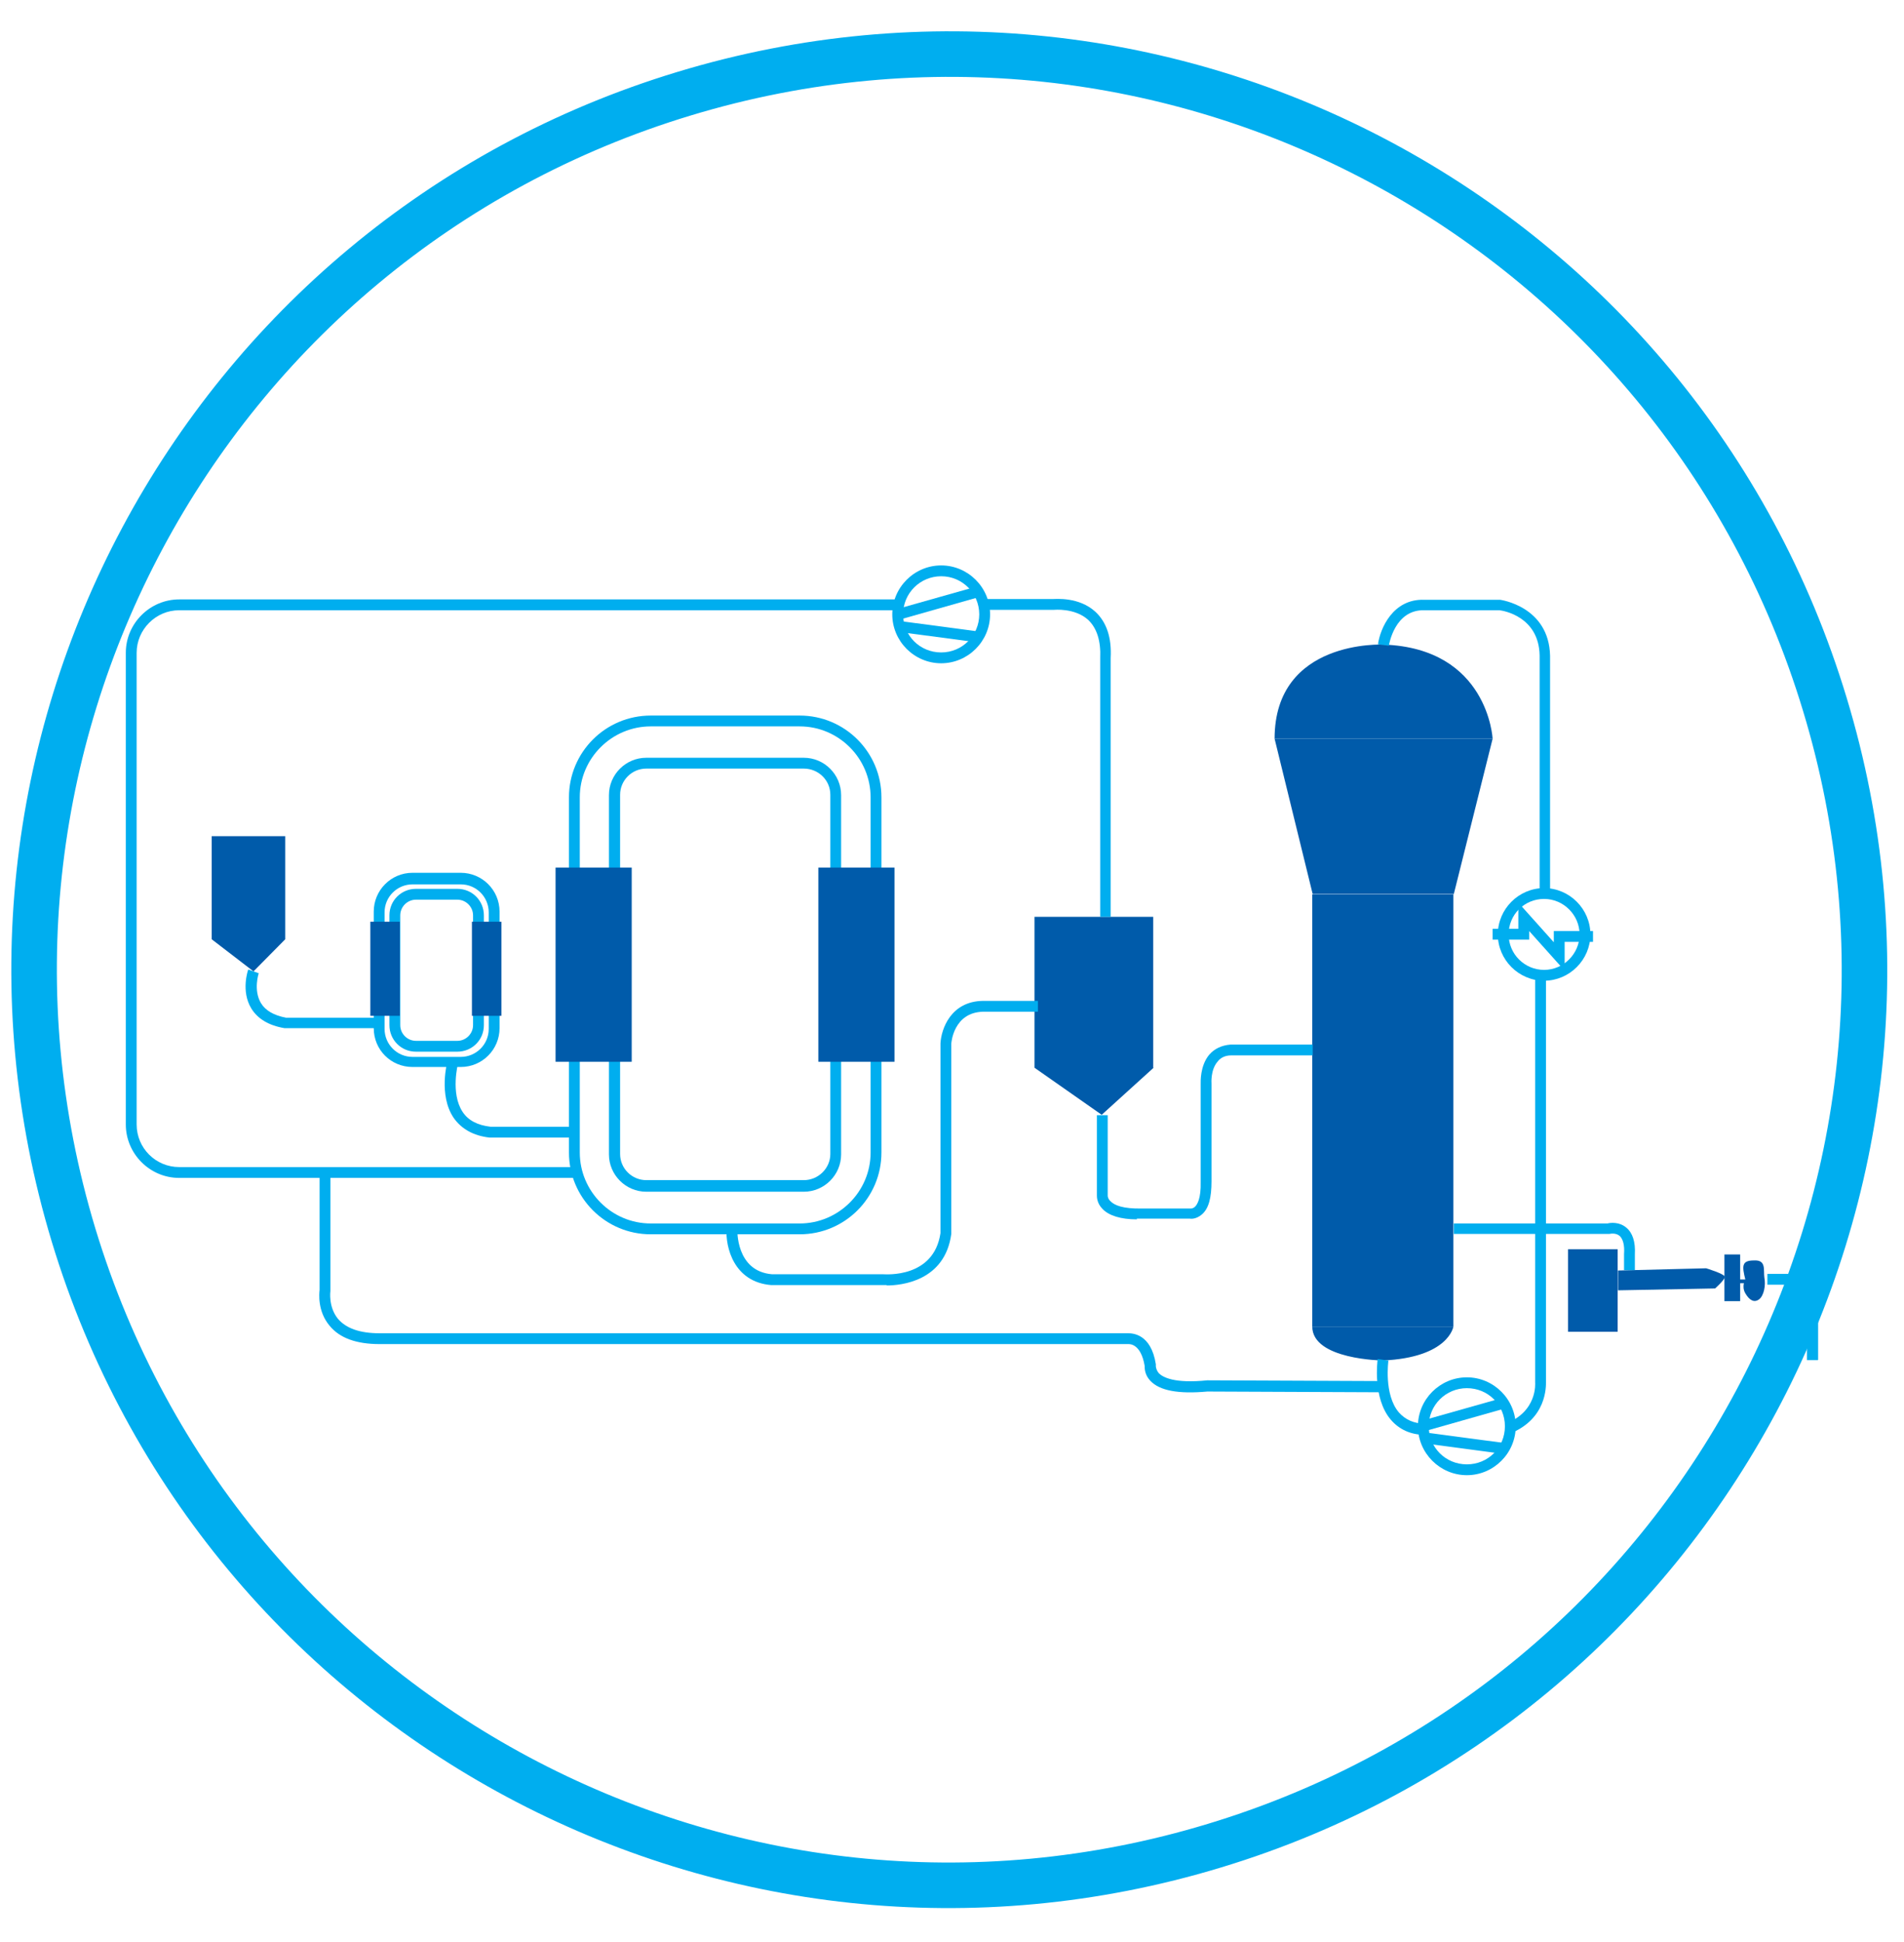 <svg width="51" height="52" viewBox="0 0 51 52" fill="none" xmlns="http://www.w3.org/2000/svg">
<path d="M47.131 34.26H46.301V34.36H47.131V34.26Z" fill="#005BAA"/>
<path d="M17.43 19.45C16.39 19.45 15.53 20.3 15.53 21.35V30.86C15.53 31.9 16.38 32.76 17.43 32.76H21.42C22.46 32.76 23.32 31.91 23.32 30.86V21.35C23.32 20.31 22.47 19.45 21.42 19.45H17.43ZM21.42 33.05H17.43C16.22 33.05 15.24 32.07 15.24 30.86V21.35C15.24 20.14 16.22 19.16 17.43 19.16H21.42C22.63 19.16 23.61 20.14 23.61 21.35V30.86C23.61 32.07 22.63 33.05 21.42 33.05Z" fill="#00AEEF"/>
<path d="M17.311 20.58C16.921 20.58 16.61 20.9 16.61 21.28V30.9C16.61 31.29 16.93 31.6 17.311 31.6H21.53C21.921 31.6 22.241 31.28 22.241 30.9V21.28C22.241 20.89 21.921 20.58 21.53 20.58H17.311ZM21.53 31.91H17.311C16.761 31.91 16.311 31.46 16.311 30.91V21.29C16.311 20.74 16.761 20.29 17.311 20.29H21.53C22.081 20.29 22.53 20.74 22.53 21.29V30.91C22.53 31.46 22.081 31.91 21.53 31.91Z" fill="#00AEEF"/>
<path d="M38.93 23.95H35.15V35.52H38.93V23.95Z" fill="#005BAA"/>
<path d="M34.131 19.78H39.981L38.941 23.94H35.161L34.141 19.78H34.131Z" fill="#005BAA"/>
<path d="M7.64 25.15L6.79 26.01L5.67 25.15V22.39H7.64V25.15Z" fill="#005BAA"/>
<path d="M30.9 28.59L29.51 29.85L27.71 28.59V24.55H30.89V28.59H30.9Z" fill="#005BAA"/>
<path d="M16.921 23.23H14.881V28.43H16.921V23.23Z" fill="#005BAA"/>
<path d="M23.96 23.23H21.92V28.43H23.96V23.23Z" fill="#005BAA"/>
<path d="M11.051 23.68C10.641 23.68 10.301 24.01 10.301 24.43V27.55C10.301 27.96 10.631 28.3 11.051 28.3H12.341C12.751 28.3 13.091 27.97 13.091 27.55V24.43C13.091 24.02 12.761 23.68 12.341 23.68H11.051ZM12.341 28.57H11.051C10.471 28.57 10.011 28.11 10.011 27.53V24.41C10.011 23.84 10.471 23.37 11.051 23.37H12.341C12.911 23.37 13.381 23.83 13.381 24.41V27.53C13.381 28.1 12.921 28.57 12.341 28.57Z" fill="#00AEEF"/>
<path d="M11.141 24.09C10.911 24.09 10.721 24.28 10.721 24.51V27.45C10.721 27.68 10.911 27.87 11.141 27.87H12.251C12.481 27.87 12.671 27.68 12.671 27.45V24.51C12.671 24.28 12.481 24.09 12.251 24.09H11.141ZM12.251 28.16H11.141C10.741 28.16 10.431 27.84 10.431 27.45V24.51C10.431 24.11 10.751 23.8 11.141 23.8H12.251C12.651 23.8 12.961 24.12 12.961 24.51V27.45C12.961 27.85 12.641 28.16 12.251 28.16Z" fill="#00AEEF"/>
<path d="M35.15 35.52H38.93C38.93 35.52 38.81 36.349 37.04 36.429C37.04 36.429 35.15 36.41 35.15 35.52Z" fill="#005BAA"/>
<path d="M34.131 19.78H39.981C39.981 19.78 39.861 17.36 37.061 17.26C37.061 17.26 34.141 17.11 34.141 19.78H34.131Z" fill="#005BAA"/>
<path d="M43.33 33.45H42V35.66H43.33V33.45Z" fill="#005BAA"/>
<path d="M43.33 34.02L45.7 33.96C45.7 33.96 46.2 34.11 46.2 34.19C46.2 34.27 45.94 34.5 45.94 34.5L43.34 34.55V34.02H43.33Z" fill="#005BAA"/>
<path d="M46.75 34.26C46.75 34.26 46.64 34.44 46.75 34.63C46.86 34.82 46.99 34.89 47.12 34.79C47.25 34.69 47.3 34.41 47.26 34.21C47.23 34.01 47.32 33.73 46.98 33.75C46.65 33.75 46.66 33.9 46.75 34.26Z" fill="#005BAA"/>
<path d="M46.611 33.59V34.84H46.19V33.59H46.611Z" fill="#005BAA"/>
<path d="M15.46 31.54H4.8C4.01 31.54 3.37 30.89 3.37 30.11V17.48C3.37 16.69 4.02 16.05 4.8 16.05H24.05V16.34H4.8C4.17 16.34 3.66 16.86 3.66 17.48V30.11C3.66 30.74 4.17 31.25 4.8 31.25H15.46V31.54Z" fill="#00AEEF"/>
<path d="M29.76 24.55H29.47V17.62C29.49 17.16 29.38 16.82 29.15 16.6C28.79 16.27 28.23 16.33 28.23 16.33H26.33V16.04H28.2C28.29 16.04 28.9 15.98 29.34 16.38C29.64 16.66 29.78 17.07 29.75 17.62V24.55H29.76Z" fill="#00AEEF"/>
<path d="M30.451 32.65C30.021 32.65 29.701 32.55 29.531 32.37C29.381 32.22 29.381 32.05 29.381 32.01V29.86H29.671V32.02C29.671 32.02 29.671 32.1 29.751 32.17C29.851 32.27 30.071 32.37 30.591 32.36H31.901C31.901 32.36 31.961 32.36 32.011 32.31C32.071 32.25 32.171 32.09 32.161 31.65V29.03C32.161 28.97 32.141 28.54 32.391 28.24C32.531 28.08 32.721 27.99 32.961 27.97H35.161V28.26H32.971C32.821 28.26 32.691 28.32 32.611 28.43C32.421 28.65 32.451 29.01 32.451 29.01V31.63C32.451 32.06 32.381 32.36 32.191 32.52C32.051 32.64 31.911 32.64 31.871 32.63H30.451V32.65Z" fill="#00AEEF"/>
<path d="M23.751 34.41H20.661C19.651 34.33 19.431 33.39 19.461 32.9L19.751 32.92C19.751 32.92 19.701 34.04 20.681 34.12H23.661C23.721 34.12 25.011 34.23 25.191 33.02V27.94C25.211 27.55 25.471 26.81 26.331 26.8H27.801V27.09H26.331C25.541 27.11 25.481 27.92 25.481 27.95V33.04C25.311 34.31 24.131 34.42 23.751 34.42" fill="#00AEEF"/>
<path d="M10.16 27.53H7.62C7.2 27.46 6.9 27.28 6.73 27C6.45 26.54 6.64 25.98 6.65 25.96L6.93 26.06L6.79 26.01L6.93 26.06C6.93 26.06 6.78 26.51 6.99 26.86C7.11 27.06 7.34 27.19 7.66 27.25H10.16V27.54V27.53Z" fill="#00AEEF"/>
<path d="M15.39 30.46H13.11C12.68 30.41 12.36 30.23 12.15 29.93C11.74 29.32 11.98 28.43 11.99 28.39L12.27 28.47C12.27 28.47 12.06 29.27 12.39 29.77C12.54 30 12.79 30.13 13.14 30.17H15.4V30.46H15.39Z" fill="#00AEEF"/>
<path d="M37.05 37.28L32.34 37.26C31.57 37.33 31.06 37.24 30.81 36.97C30.66 36.81 30.66 36.64 30.66 36.57C30.56 35.98 30.26 35.99 30.23 35.99H10.17C9.55 35.99 9.1 35.83 8.83 35.5C8.5 35.11 8.55 34.63 8.56 34.54V31.49H8.85V34.57C8.85 34.57 8.79 34.99 9.05 35.31C9.27 35.57 9.64 35.7 10.17 35.7H30.21C30.32 35.7 30.83 35.7 30.96 36.53V36.58C30.96 36.58 30.96 36.67 31.04 36.77C31.15 36.88 31.46 37.05 32.34 36.96H32.36L37.08 36.98V37.27L37.05 37.28Z" fill="#00AEEF"/>
<path d="M41.53 23.95H41.24V17.55C41.22 16.51 40.27 16.35 40.16 16.34H38.15C37.36 16.32 37.21 17.25 37.2 17.29L36.91 17.25C36.97 16.83 37.31 16.03 38.15 16.06H40.18C40.18 16.06 41.49 16.23 41.52 17.56V23.96L41.53 23.95Z" fill="#00AEEF"/>
<path d="M40.42 38.41L40.31 38.13C41.191 37.8 41.12 37.03 41.12 37.02V26.09H41.41V37C41.41 37.11 41.441 38.01 40.41 38.4" fill="#00AEEF"/>
<path d="M38.17 38.42C37.78 38.42 37.47 38.27 37.25 38.01C36.76 37.43 36.9 36.44 36.9 36.39L37.19 36.43C37.19 36.43 37.06 37.34 37.47 37.82C37.64 38.01 37.87 38.12 38.17 38.12V38.41V38.42Z" fill="#00AEEF"/>
<path d="M43.791 34.01H43.501V33.58C43.52 33.34 43.471 33.17 43.38 33.09C43.27 33 43.111 33.04 43.111 33.04H38.94V32.76H43.06C43.13 32.74 43.37 32.71 43.56 32.87C43.73 33.01 43.81 33.25 43.791 33.59V34.01Z" fill="#00AEEF"/>
<path d="M48.69 36.42H48.4V34.93C48.45 34.54 48.23 34.43 48.17 34.4H47.34V34.11H48.24C48.43 34.17 48.76 34.42 48.7 34.95V36.41L48.69 36.42Z" fill="#00AEEF"/>
<path d="M39.291 37.17C38.73 37.17 38.27 37.62 38.27 38.19C38.27 38.76 38.721 39.21 39.291 39.21C39.861 39.21 40.31 38.76 40.31 38.19C40.31 37.62 39.861 37.17 39.291 37.17ZM39.291 39.5C38.571 39.5 37.98 38.91 37.98 38.19C37.98 37.47 38.571 36.88 39.291 36.88C40.011 36.88 40.6 37.47 40.6 38.19C40.6 38.91 40.011 39.5 39.291 39.5Z" fill="#00AEEF"/>
<path d="M40.25 37.43L38.09 38.04L38.17 38.32L40.32 37.71L40.25 37.43Z" fill="#00AEEF"/>
<path d="M38.19 38.36L38.16 38.65L40.27 38.93L40.31 38.64L38.2 38.36H38.19Z" fill="#00AEEF"/>
<path d="M25.21 15.43C24.65 15.43 24.19 15.88 24.19 16.45C24.19 17.02 24.64 17.47 25.21 17.47C25.78 17.47 26.23 17.01 26.23 16.45C26.23 15.89 25.78 15.43 25.21 15.43ZM25.21 17.76C24.49 17.76 23.9 17.17 23.9 16.45C23.9 15.73 24.49 15.14 25.21 15.14C25.93 15.14 26.52 15.73 26.52 16.45C26.52 17.17 25.93 17.76 25.21 17.76Z" fill="#00AEEF"/>
<path d="M26.18 15.7L24.02 16.31L24.101 16.59L26.25 15.98L26.18 15.7Z" fill="#00AEEF"/>
<path d="M24.11 16.63L24.07 16.92L26.18 17.2L26.22 16.91L24.11 16.63Z" fill="#00AEEF"/>
<path d="M41.36 24.07C40.83 24.07 40.41 24.49 40.41 25.02C40.41 25.55 40.84 25.97 41.36 25.97C41.88 25.97 42.31 25.54 42.31 25.02C42.31 24.5 41.88 24.07 41.36 24.07ZM41.36 26.26C40.68 26.26 40.12 25.7 40.12 25.02C40.12 24.34 40.68 23.78 41.36 23.78C42.04 23.78 42.6 24.34 42.6 25.02C42.6 25.7 42.04 26.26 41.36 26.26Z" fill="#00AEEF"/>
<path d="M41.91 25.99L40.96 24.93V25.16H39.98V24.87H40.67V24.17L41.62 25.23V24.93H42.67V25.22H41.91V25.99Z" fill="#00AEEF"/>
<path d="M10.71 24.68H9.92V27.2H10.71V24.68Z" fill="#005BAA"/>
<path d="M13.431 24.68H12.641V27.2H13.431V24.68Z" fill="#005BAA"/>
<path d="M32.53 49.42C45.49 45.5 52.81 31.81 48.88 18.86C44.96 5.9 31.28 -1.42 18.32 2.51C5.37 6.43 -1.95 20.12 1.97 33.07C5.9 46.03 19.58 53.35 32.53 49.42Z" stroke="#00AEEF" stroke-width="1.22"/>
</svg>
